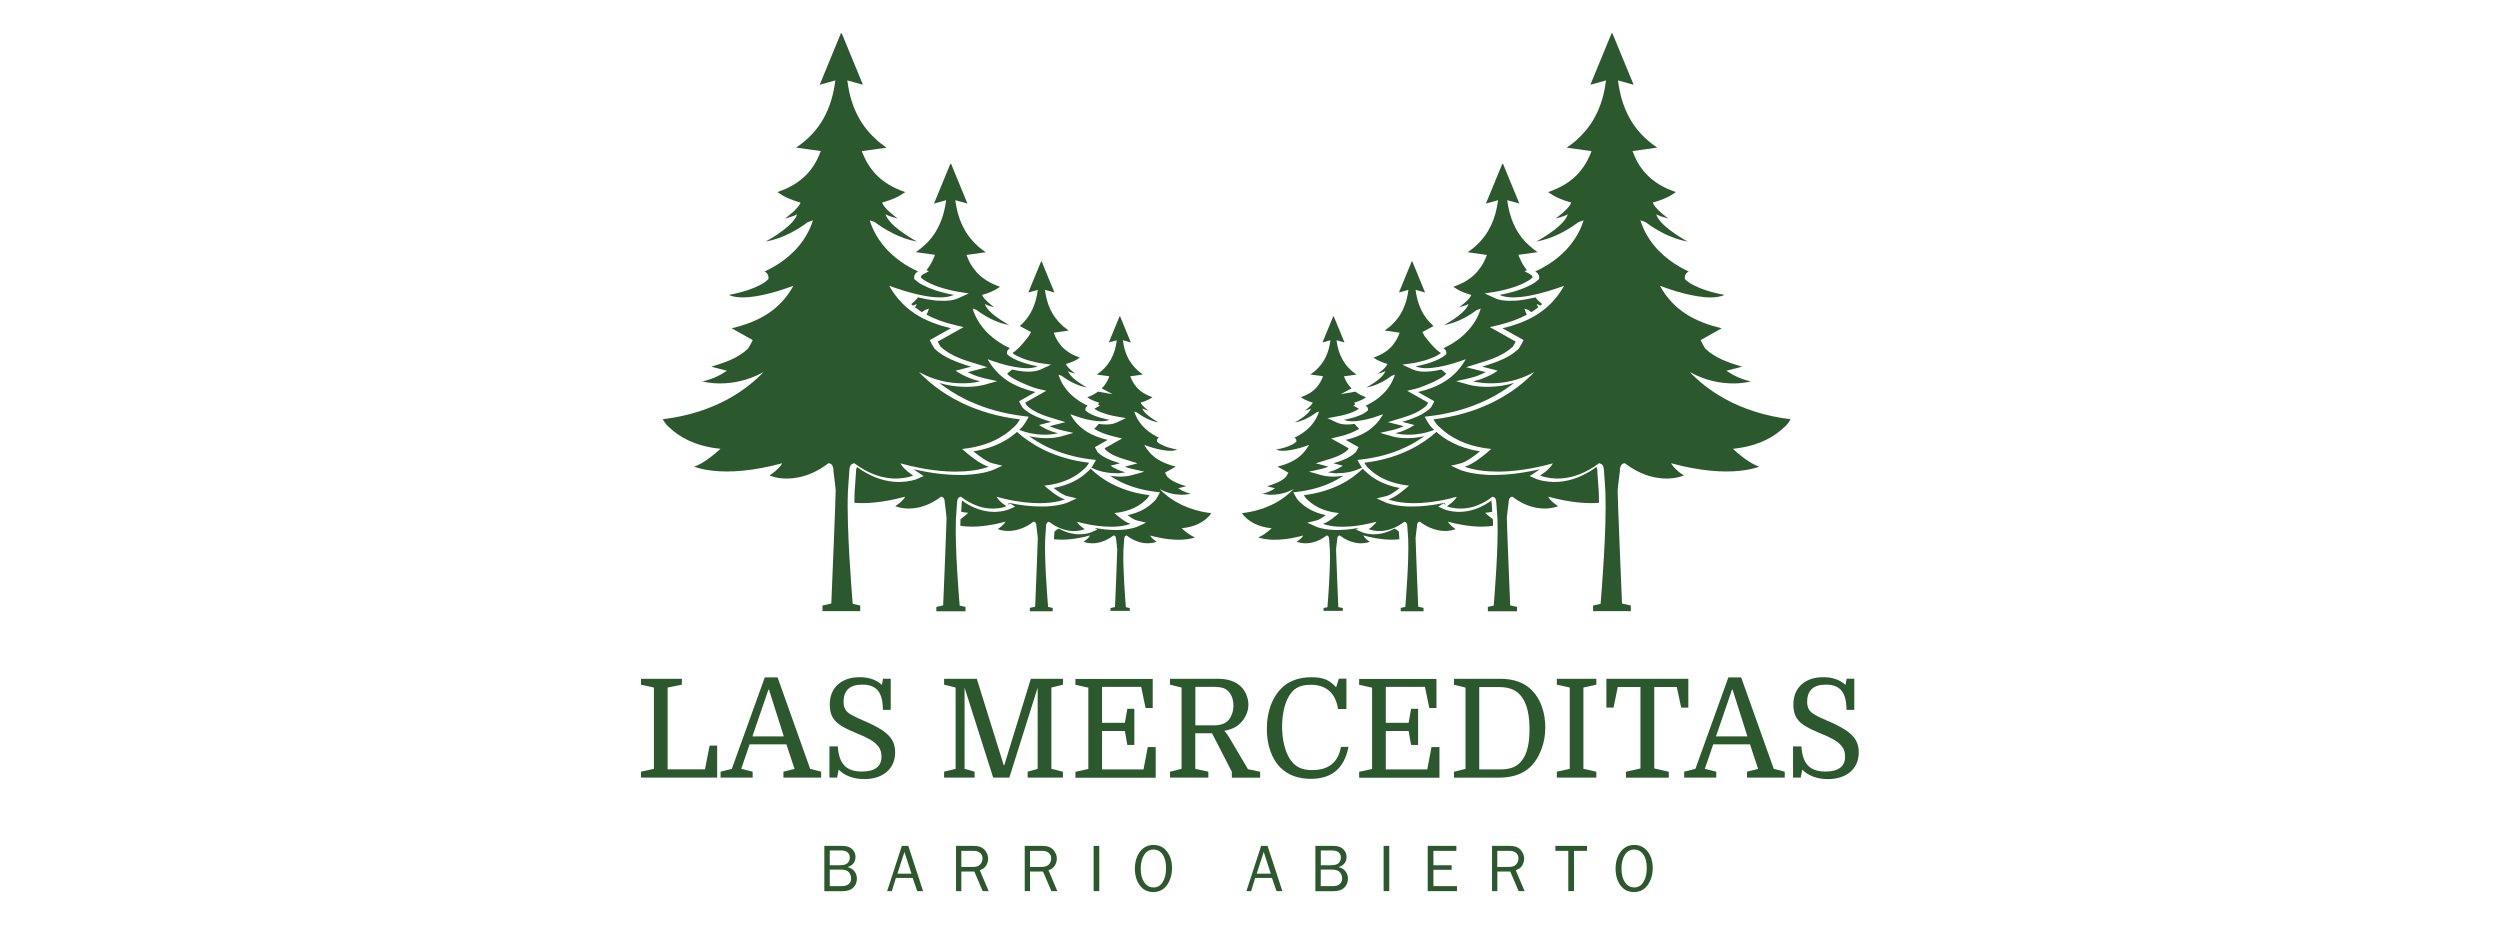 <?xml version="1.0" encoding="UTF-8"?> <svg xmlns="http://www.w3.org/2000/svg" id="a" viewBox="0 0 377 140"><defs><style>.b{fill:#2c582d;}</style></defs><path class="b" d="m124.31,134.38v-6.82h2.7c.68,0,1.18.17,1.51.5.33.33.49.72.49,1.16,0,.77-.4,1.29-1.21,1.54.48.12.84.34,1.07.66.23.32.35.68.35,1.08,0,.54-.18.99-.54,1.35-.36.36-.92.54-1.67.54h-2.7Zm.82-3.9h1.48c.62,0,1.03-.12,1.23-.35.21-.24.31-.51.31-.83s-.11-.57-.33-.76c-.22-.19-.55-.29-.99-.29h-1.7v2.23Zm0,3.15h1.83c.45,0,.79-.11,1.03-.32.24-.22.36-.5.36-.84,0-.24-.06-.47-.17-.68-.11-.21-.26-.37-.46-.48-.2-.11-.5-.17-.89-.17h-1.7v2.5Z"></path><path class="b" d="m139.19,134.38h-.87l-.69-1.99h-2.53l-.61,1.99h-.71l2.22-6.82h.97l2.23,6.82Zm-1.74-2.63l-1.06-3.28-1.06,3.28h2.11Z"></path><path class="b" d="m149.09,134.38h-.9l-1.26-2.95h-1.96v2.95h-.8v-6.82h2.69c.73,0,1.27.2,1.62.6.35.4.53.83.53,1.31,0,.36-.1.71-.29,1.04-.2.33-.52.57-.97.71l1.34,3.16Zm-4.11-3.65h1.78c.47,0,.82-.12,1.05-.37.23-.25.35-.55.35-.91s-.12-.64-.37-.84c-.24-.2-.55-.3-.93-.3h-1.89v2.42Z"></path><path class="b" d="m159.45,134.38h-.9l-1.26-2.95h-1.96v2.95h-.8v-6.82h2.69c.73,0,1.27.2,1.62.6.35.4.53.83.53,1.31,0,.36-.1.71-.29,1.04-.2.33-.52.57-.97.71l1.34,3.16Zm-4.11-3.65h1.78c.47,0,.82-.12,1.05-.37.23-.25.35-.55.35-.91s-.12-.64-.37-.84c-.24-.2-.55-.3-.93-.3h-1.89v2.42Z"></path><path class="b" d="m165.77,134.38h-.85v-6.82h.85v6.82Z"></path><path class="b" d="m173.92,134.52c-.88,0-1.56-.34-2.05-1.02-.49-.68-.73-1.52-.73-2.51s.26-1.89.77-2.56c.51-.67,1.19-1.01,2.04-1.01s1.52.33,2.03.99.76,1.5.76,2.5-.25,1.81-.74,2.53c-.49.72-1.19,1.08-2.08,1.08Zm.02-.69c.6,0,1.06-.27,1.4-.82.34-.54.5-1.24.5-2.1s-.17-1.57-.52-2.06c-.35-.49-.81-.74-1.39-.74s-1.05.27-1.39.8c-.34.53-.52,1.22-.52,2.08s.17,1.52.52,2.04.81.79,1.39.79Z"></path><path class="b" d="m193.37,134.38h-.87l-.69-1.99h-2.53l-.61,1.99h-.71l2.22-6.82h.97l2.23,6.82Zm-1.74-2.63l-1.06-3.28-1.06,3.28h2.11Z"></path><path class="b" d="m198.36,134.38v-6.82h2.7c.68,0,1.18.17,1.51.5.33.33.49.72.49,1.16,0,.77-.4,1.29-1.21,1.54.48.12.84.34,1.07.66.23.32.35.68.35,1.08,0,.54-.18.99-.54,1.35-.36.36-.92.54-1.67.54h-2.7Zm.82-3.9h1.48c.62,0,1.03-.12,1.23-.35.21-.24.31-.51.31-.83s-.11-.57-.33-.76c-.22-.19-.55-.29-.99-.29h-1.7v2.23Zm0,3.15h1.83c.45,0,.79-.11,1.03-.32.24-.22.36-.5.36-.84,0-.24-.06-.47-.17-.68s-.27-.37-.47-.48-.5-.17-.89-.17h-1.7v2.5Z"></path><path class="b" d="m209.5,134.38h-.85v-6.82h.85v6.82Z"></path><path class="b" d="m219.71,133.63v.75h-4.41v-6.82h4.32v.75h-3.46v2.17h2.75v.69h-2.75v2.46h3.56Z"></path><path class="b" d="m229.91,134.38h-.9l-1.26-2.95h-1.95v2.95h-.8v-6.82h2.69c.73,0,1.27.2,1.62.6.35.4.53.83.53,1.31,0,.36-.1.71-.29,1.04-.2.33-.52.57-.98.71l1.34,3.16Zm-4.11-3.65h1.78c.47,0,.82-.12,1.05-.37.23-.25.35-.55.35-.91s-.12-.64-.37-.84c-.25-.2-.55-.3-.93-.3h-1.89v2.42Z"></path><path class="b" d="m237.35,134.38h-.85v-6.07h-1.95v-.75h4.77v.75h-1.96v6.07Z"></path><path class="b" d="m246.41,134.52c-.88,0-1.56-.34-2.05-1.02-.49-.68-.73-1.52-.73-2.51s.26-1.89.77-2.56c.51-.67,1.19-1.01,2.04-1.01s1.52.33,2.03.99.76,1.5.76,2.5-.25,1.81-.74,2.53c-.5.72-1.19,1.08-2.08,1.08Zm.02-.69c.6,0,1.06-.27,1.4-.82.34-.54.5-1.24.5-2.1s-.17-1.57-.52-2.06c-.35-.49-.81-.74-1.39-.74s-1.05.27-1.39.8c-.34.53-.51,1.22-.51,2.08s.17,1.52.52,2.04.81.79,1.39.79Z"></path><path class="b" d="m254.81,56.1c2.47,1.38,4.84,1.72,6.56,1.72,1.62,0,2.66-.3,2.66-.3-1.47-.33-2.68-.92-3.69-1.61.76-.2,1.5-.39,2.36-.61-2.1-.64-4.06-1.3-5.55-2.74-.29-.47-.52-.89-.7-1.27,1.05-.59,2.05-1.15,3.18-1.79-3.99-.94-7.24-2.65-9.31-6.4,1.87.7,5.12,1.75,7.63,1.75.81,0,1.54-.11,2.12-.38,0,0-.02,0-.03,0-.24-.04-3.46-.6-5.35-1.88-.22-.15-.42-.32-.6-.49-.02-.17-.03-.32,0-.45.07-.34.28-.55.57-.71-1.67-.76-4.2-2.27-5.93-4.87-.55-.84-1.03-1.77-1.36-2.85.27.1.53.19.78.28,1.43,1.07,3.72,2.47,6.36,2.93,0,0-1.41-.75-2.7-1.74-.96-.74-1.85-1.6-2.05-2.4.11.11.51.32,1.84.67,0,0-2.09-1.48-2.36-2.42,0,0,1.93-.46,3.24-1.41.08-.06.17-.1.25-.16-2.96-1.01-5.08-2.71-6.26-5.49-.1-.23-.2-.46-.29-.7,1.24-.17,2.38-.33,3.73-.52-3.69-2.47-5.38-5.89-5.92-10.13.83.23,1.54.43,2.36.65-1.08-2.64-2.12-5.14-3.21-7.79-.02.04-.03.08-.05.12-.02-.04-.03-.08-.05-.12-1.09,2.65-2.12,5.15-3.21,7.79.82-.23,1.53-.42,2.36-.65-.45,3.52-1.71,6.47-4.23,8.78-.11.1-.22.22-.33.32-.33.28-.69.55-1.06.81-.1.07-.19.15-.3.23.12.02.23.03.35.05,1.19.17,2.25.31,3.38.47-.08.25-.19.47-.29.7-.37.87-.84,1.62-1.39,2.29-.03.04-.06.07-.09.11-.07.08-.13.17-.2.24-1.17,1.29-2.71,2.2-4.58,2.84.09.05.17.1.25.16,1.31.95,3.24,1.41,3.24,1.41-.27.93-2.36,2.42-2.36,2.42,1.33-.35,1.73-.56,1.84-.67-.2.79-1.09,1.66-2.05,2.4-1.29.99-2.7,1.74-2.7,1.74,2.64-.46,4.93-1.86,6.36-2.93.25-.09.51-.18.78-.28-.33,1.08-.8,2.01-1.36,2.85-1.49,2.26-3.6,3.69-5.22,4.52-.25.13-.49.24-.71.34.12.07.22.15.31.24.12.13.22.27.26.47.03.13.02.28,0,.45-.02.02-.04.03-.06.05,0,0-.01,0-.02.01-.07.07-.15.13-.23.19-.1.08-.18.16-.29.24-.11.07-.22.14-.33.21-.11.06-.21.12-.33.18-.29.15-.59.29-.89.42-.31.13-.62.24-.93.35-.09.03-.18.06-.27.09-.13.04-.26.08-.39.12-1.14.33-2.08.5-2.21.52,0,0-.03,0-.03,0,.58.27,1.31.38,2.12.38.22,0,.46-.02.69-.03.15-.01.31-.02.46-.04.77-.08,1.57-.23,2.37-.42.09-.02.19-.04.28-.07.17-.04.33-.08.5-.13.03,0,.06-.02.09-.03.12-.03.25-.07.37-.1.12-.04.25-.07.37-.1.07-.02.13-.04.2-.06.87-.26,1.66-.54,2.3-.77-.47.86-1.02,1.6-1.61,2.26-.31.35-.64.67-.98.97-.35.3-.71.58-1.09.84-.02.01-.03.03-.05.04-.11.07-.22.15-.33.22-1.54.96-3.3,1.61-5.23,2.07,1.14.64,2.14,1.2,3.18,1.79-.18.38-.41.81-.7,1.27-.94.91-2.07,1.5-3.3,1.98,0,0,0,0,0,0-.13.05-.27.1-.4.15-.3.11-.6.21-.9.31-.19.06-.39.12-.58.18-.12.04-.24.07-.36.11.11.03.2.05.3.08.73.19,1.39.36,2.05.53-.68.47-1.47.88-2.35,1.2-.11.04-.2.08-.31.12-.1.03-.22.06-.33.09-.23.07-.46.14-.7.2,0,0,.58.16,1.55.25.22.02.46.03.71.04.13,0,.26,0,.4,0,.09,0,.18,0,.28,0,1.69-.03,3.94-.4,6.28-1.71-1.33,1.41-3.37,3.14-6.3,4.58-.07.03-.13.07-.2.1-.08.04-.17.08-.26.12-2.29,1.07-5.08,1.95-8.47,2.35,0,0,.04.07.12.19.22.4.53.78.97,1.13,1.22,1.17,3.58,2.74,7.62,3.14-.73.67-2.7,2.35-4,2.67,0,0,1.23.56,3.72.71.21.01.44.02.67.02.19,0,.37.02.58.02,1.81,0,4.12-.22,6.95-.89.18-.04.36-.09.54-.14.16-.04.32-.08.48-.12.12-.03.24-.06.37-.1h0c-.28.51-.82,1.11-1.78,1.74-.05.03-.09.07-.15.1,0,0,.06.03.16.06.32.12,1.09.35,2.19.39.09,0,.18,0,.28,0,.06,0,.12,0,.18,0,.37,0,.77-.04,1.19-.11.22-.04.45-.08.68-.13.81-.19,1.7-.53,2.63-1.04.22-.12.44-.25.66-.39,0,0,0,0,.01,0,.25-.16.5-.34.75-.53.05-.04.11-.07.16-.11.05,0,.08.03.13.04.16.04.29.12.39.25.06.08.11.18.14.3.04.14.07.31.08.5,0,.06.01.1.01.17,0,.06.22,3.01.21,3.16.2,5.45-.57,14.87-.73,16.79l-1.13.25v.85h5.69v-.85l-1.33-.3c-.12-2.77-.65-15.62-.66-17.08,0-.32.33-2.7.33-2.83,0-.81.24-1.21.75-1.25,1.67,1.28,3.24,1.89,4.59,2.15.61.12,1.18.17,1.68.17,1.62,0,2.63-.47,2.63-.47-.15-.1-.27-.19-.4-.28-.19-.14-.37-.27-.52-.41-.48-.41-.81-.81-1-1.15h0s.06,0,.1.02c1.05.29,2.03.51,2.95.68,2.08.4,3.85.54,5.29.54,3.34,0,4.97-.75,4.97-.75-1.3-.32-3.27-1.99-4-2.67,4.04-.4,6.4-1.97,7.62-3.14.44-.35.75-.73.97-1.13.08-.12.12-.19.12-.19-8.08-.97-12.83-4.61-15.23-7.15Z"></path><polygon class="b" points="203.62 63.47 203.62 63.47 203.62 63.47 203.62 63.47"></polygon><polygon class="b" points="205.45 63.16 205.45 63.16 205.45 63.16 205.45 63.16"></polygon><path class="b" d="m211.03,81.34c0-.1-.04-.69-.08-1.18-.23-.19-.58-.5-.71-.43-.57.32-1.15.55-1.72.68-.15.04-.3.07-.45.09-.28.04-.55.07-.79.07h-.12s-.14,0-.14,0c-.81-.03-1.34-.2-1.53-.27l-1.01-.44.4-.25c-1.12.21-2.19.31-3.19.31h-.36s-.1-.01-.1-.01c-.11,0-.22,0-.32-.01-1.59-.09-2.4-.46-2.43-.47l-1.35-.61,1.44-.35c.34-.08.85-.4,1.35-.79-1.89-.39-3.08-1.2-3.78-1.87-.27-.21-.51-.49-.68-.8-.04-.06-.07-.11-.07-.11l-.36-.66.74-.09c1.8-.22,3.48-.68,4.98-1.38l.15-.07.12-.06c.58-.29,1.1-.59,1.56-.9-.43.07-.87.12-1.32.13h-.18s-.26,0-.26,0c-.16,0-.32-.01-.46-.03-.62-.05-1.01-.16-1.03-.17l-1.93-.54,1.95-.44c.11-.03.21-.06.32-.09l.35-.11c.11-.04.21-.08.3-.12l-1.9-.5,2.18-.68c.27-.08.44-.15.62-.21l.32-.12c.73-.29,1.27-.62,1.7-1.02.05-.08.1-.17.14-.24l-2.64-1.48,1.27-.3c1.18-.28,2.15-.66,2.95-1.15-.24-.22-.47-.48-.69-.75-.13.02-.26.04-.38.05l-.37.03c-.76.05-1.41-.04-1.88-.26l-1.46-.68,1.58-.29c.08-.01.63-.11,1.3-.3,0,0,.63-.23.64-.22.09-.03.18-.06.27-.1.17-.07.34-.15.5-.23,0,0,.33-.19.35-.21l.1-.08-.84-.46.3-.18c-.07-.1-.14-.19-.16-.28,0,0,.98-.24,1.66-.72.04-.03.08-.05.13-.08-.62-.21-1.15-.5-1.62-.85l-2.21.38,1.64-.87c-.41-.41-.75-.88-1-1.46-.05-.12-.1-.23-.15-.36.63-.09,1.22-.17,1.9-.27-1.88-1.26-2.75-3.01-3.02-5.17.42.12.79.22,1.2.33-.55-1.35-1.08-2.62-1.64-3.98,0,.02-.02.04-.02.06,0-.02-.02-.04-.02-.06-.56,1.35-1.08,2.63-1.64,3.98.42-.12.78-.22,1.2-.33-.23,1.8-.87,3.3-2.16,4.48-.06.05-.11.11-.17.16-.17.14-.35.28-.54.41-.05.04-.1.08-.15.12.06,0,.12.02.18.02.61.09,1.15.16,1.73.24-.04.13-.1.24-.15.36-.19.44-.43.83-.71,1.17-.02.02-.03.04-.05.06-.03.04-.07.09-.1.12-.6.66-1.38,1.12-2.34,1.45.05.03.09.05.13.08.67.48,1.66.72,1.66.72-.14.48-1.21,1.23-1.21,1.23.68-.18.88-.28.94-.34-.1.4-.56.85-1.05,1.22-.66.5-1.38.89-1.38.89,1.35-.23,2.52-.95,3.25-1.5.13-.05.26-.09.4-.14-.17.55-.41,1.03-.69,1.45-.76,1.15-1.84,1.88-2.66,2.31-.13.07-.25.12-.36.18.06.03.11.08.16.12.06.06.11.14.13.24.01.07.01.14,0,.23,0,0-.02.02-.03.03,0,0,0,0,0,0-.04.03-.08.06-.12.1-.05.04-.09.08-.15.12-.05.04-.11.07-.17.11-.05.03-.11.06-.17.09-.15.08-.3.15-.46.21-.16.07-.32.12-.48.18-.05.02-.09.03-.14.04-.07.02-.13.04-.2.06-.58.17-1.06.25-1.13.26,0,0-.01,0-.01,0,.3.14.67.19,1.08.19.11,0,.23,0,.35-.02.08,0,.16-.01.24-.02.39-.04.8-.12,1.21-.21.05-.01.1-.02.14-.03.09-.02.17-.04.25-.07.02,0,.03,0,.05-.01.06-.02.13-.03.19-.05.06-.02.13-.04.19-.05.04-.01.07-.02.1-.03.44-.13.85-.28,1.17-.4-.24.44-.52.82-.82,1.16-.16.18-.33.34-.5.49-.18.16-.36.3-.56.43,0,0-.02.01-.03.02-.06.04-.11.08-.17.11-.79.49-1.68.82-2.67,1.06.58.33,1.09.61,1.63.91-.09.19-.21.41-.36.65-.48.46-1.06.77-1.69,1.01,0,0,0,0,0,0-.07.03-.14.05-.21.08-.15.05-.3.11-.46.16-.1.03-.2.06-.3.09-.06.02-.12.04-.18.06.05.01.1.03.16.04.37.1.71.18,1.05.27-.35.24-.75.45-1.2.61-.05.02-.1.04-.16.06-.05.02-.11.03-.17.05-.12.04-.23.07-.36.1,0,0,.3.08.79.13.11,0,.23.02.36.02.07,0,.13,0,.2,0,.04,0,.09,0,.14,0,.86-.02,2.01-.2,3.21-.87-.68.72-1.72,1.6-3.22,2.34-.03.02-.07.03-.1.05-.04.02-.09.04-.13.06-1.17.55-2.6.99-4.33,1.2,0,0,.02.04.06.1.11.2.27.4.5.58.62.6,1.83,1.4,3.89,1.6-.37.34-1.38,1.2-2.04,1.36,0,0,.63.28,1.9.36.11,0,.23,0,.34.01.1,0,.19,0,.3,0,.92,0,2.1-.11,3.55-.46.09-.02.18-.05.28-.07.08-.02.16-.04.24-.06.06-.02.12-.03.19-.05h0c-.14.26-.42.57-.91.89-.03.02-.05.04-.08.05,0,0,.03.01.08.03.16.06.56.18,1.12.2.05,0,.09,0,.14,0,.03,0,.06,0,.09,0,.19,0,.39-.02.61-.05.11-.02.23-.04.35-.07.41-.1.87-.27,1.34-.53.11-.06.22-.13.34-.2,0,0,0,0,0,0,.13-.08.25-.17.38-.27.03-.02.05-.04.08-.06.02,0,.04.01.06.02.08.02.15.06.2.13.03.04.05.09.07.15.02.07.04.16.04.25,0,.03,0,.05,0,.09,0,.03.11,1.54.11,1.61.1,2.78-.29,7.59-.37,8.57l-.58.13v.43h2.9v-.43l-.68-.15c-.06-1.42-.33-7.98-.34-8.72,0-.16.17-1.38.17-1.44,0-.41.12-.62.38-.64.85.65,1.65.96,2.34,1.1.31.06.6.09.86.09.83,0,1.34-.24,1.34-.24-.08-.05-.14-.1-.21-.14-.1-.07-.19-.14-.27-.21-.25-.21-.41-.41-.51-.59h0s.03,0,.05,0c.54.15,1.03.26,1.51.35,1.06.2,1.97.28,2.7.28.44,0,.81-.03,1.14-.06,0,0,0-.01,0-.02Z"></path><polygon class="b" points="210.95 78.73 210.91 78.69 210.94 78.75 210.95 78.73"></polygon><path class="b" d="m201.62,71.35c.08,0,.16,0,.24,0,.05,0,.11,0,.17,0,.92-.02,2.12-.22,3.37-.83-.09-.11-.18-.23-.24-.35-.05-.08-.09-.15-.09-.15l-.37-.66.75-.09c2.32-.28,4.47-.88,6.41-1.78l.3-.14c1.02-.5,1.89-1.05,2.62-1.58-.76.18-1.53.28-2.33.3h-.22s-.27,0-.27,0c-.26,0-.46-.02-.64-.03-.79-.07-1.27-.2-1.29-.21l-1.92-.55,1.95-.44c.15-.03.29-.08.42-.12l.55-.18c.23-.08.44-.18.66-.28l-2.39-.6,2.48-.76c.23-.07.46-.15.68-.23l.39-.15c.96-.38,1.68-.81,2.26-1.35.1-.16.19-.31.26-.45l-3.18-1.79,1.27-.3c.99-.23,4.47-1.67,4.61-2.32,0,0-.36-.26-.72-.58-.54.12-1.06.21-1.52.26-.13.01-.25.02-.38.03-.24.02-.41.03-.57.03-.74,0-1.37-.12-1.86-.34l-1.56-.72,1.7-.24c.19-.03.87-.16,1.66-.39l.49-.15c.23-.08.46-.16.69-.26.22-.09.44-.19.65-.3.08-.04.16-.08.23-.13.08-.05.16-.1.23-.15.04-.03.07-.05.1-.08l.07-.06c-1.04-.62-2.45-2.55-2.45-2.55l-.34-.61,1.69-.9c-1.63-1.42-2.43-3.26-2.71-5.46.5.14.93.26,1.43.4-.66-1.6-1.28-3.12-1.94-4.72,0,.02-.02.05-.03.07,0-.02-.02-.05-.03-.07-.66,1.6-1.29,3.12-1.94,4.72.5-.14.92-.26,1.43-.4-.27,2.13-1.03,3.92-2.56,5.32-.07.06-.13.13-.2.19-.2.17-.42.33-.64.49-.06.04-.12.09-.18.14.07.01.14.02.21.03.72.1,1.36.19,2.05.29-.05.15-.11.29-.17.43-.22.53-.51.98-.84,1.39-.02.02-.04.04-.05.07-.04.05-.08.1-.12.15-.71.78-1.64,1.33-2.77,1.72.05.03.1.06.15.09.8.58,1.96.86,1.96.86-.17.57-1.43,1.47-1.43,1.47.8-.21,1.05-.34,1.11-.41-.12.48-.66,1.01-1.24,1.45-.78.6-1.64,1.05-1.64,1.05,1.6-.28,2.99-1.13,3.85-1.77.15-.05.31-.11.47-.17-.2.65-.49,1.22-.82,1.73-.91,1.37-2.18,2.23-3.16,2.74-.15.08-.29.15-.43.21.07.04.13.09.19.15.08.08.14.17.16.29.02.08.01.17,0,.27-.01.01-.03.02-.04.03,0,0,0,0,0,0-.04.04-.09.08-.14.11-.06.05-.11.1-.18.14-.06.04-.13.09-.2.13-.06.04-.13.07-.2.11-.17.09-.35.18-.54.25-.19.08-.38.15-.57.21-.06.02-.11.04-.16.05-.08.03-.16.05-.24.07-.69.2-1.26.3-1.34.31h-.02c.35.17.8.23,1.29.23.13,0,.28-.01.42-.02.09,0,.19-.01.28-.02.47-.05.95-.14,1.43-.25.06-.01.11-.03.17-.04.1-.03.2-.05.3-.08.02,0,.04-.01.06-.02.08-.02.15-.04.23-.06.07-.02.15-.04.22-.06.04-.01.08-.03.12-.04.52-.16,1.01-.33,1.39-.47-.29.52-.62.97-.98,1.37-.19.21-.39.4-.6.59-.21.18-.43.35-.66.51-.01,0-.02.02-.03.02-.07.04-.13.09-.2.13-.93.58-2,.97-3.17,1.25.69.39,1.29.73,1.93,1.09-.11.23-.25.49-.42.77-.57.55-1.25.91-2,1.2,0,0,0,0,0,0-.08.03-.16.06-.24.09-.18.07-.36.13-.55.19-.12.04-.23.07-.35.11-.07.02-.14.05-.22.07.06.02.12.03.18.05.44.11.84.22,1.24.32-.41.28-.89.53-1.42.73-.06.02-.12.05-.19.07s-.13.04-.2.06c-.14.04-.28.09-.43.12,0,0,.35.1.94.15.13.01.28.02.43.02Z"></path><path class="b" d="m225.1,78.32s0-.03,0-.05c-.48-.34-.91-.72-1.14-.93.38-.04.73-.1,1.07-.17,0-.13-.02-.26-.03-.38-.04-.5-.06-.93-.06-.95-.02-.19-.03-.28-.05-.35-.16.12-.31.22-.45.31l-.06.04c-.17.1-.33.19-.49.29-.72.4-1.45.69-2.17.86-.19.05-.38.08-.57.11-.32.05-.65.08-.99.09h-.15s-.16,0-.16,0c-1.02-.04-1.68-.25-1.93-.34-.1-.04-.16-.06-.16-.06l-.88-.39.82-.5.33.3v-.02s-.22-.35-.22-.35c-1.71.37-3.32.55-4.8.55-.11,0-.22,0-.32,0h-.26c-.14-.01-.29-.02-.42-.02-2-.12-3.02-.57-3.06-.59l-1.34-.61,1.44-.35c.55-.13,1.35-.68,2.03-1.22-2.56-.47-4.15-1.54-5.06-2.41-.19-.15-.36-.32-.51-.51-.8.78-1.92,1.68-3.47,2.44-.04.02-.08.04-.12.06-.05.02-.1.05-.16.07-1.39.65-3.08,1.18-5.13,1.43,0,0,.02.04.07.12.13.24.32.47.59.68.74.71,2.17,1.66,4.62,1.9-.44.41-1.64,1.43-2.42,1.62,0,0,.74.34,2.26.43.13,0,.27,0,.41.01.12,0,.23,0,.35,0,1.1,0,2.5-.13,4.21-.54.11-.03.22-.05.33-.08.1-.02.19-.05.29-.07.08-.02.15-.04.22-.06h0c-.17.31-.5.68-1.08,1.06-.03.02-.06.04-.09.06,0,0,.04.02.1.04.19.07.66.21,1.33.24.06,0,.11,0,.17,0,.04,0,.07,0,.11,0,.22,0,.47-.02.72-.06.13-.02.27-.05.41-.08.49-.12,1.03-.32,1.59-.63.13-.07.27-.15.4-.24,0,0,0,0,0,0,.15-.1.3-.21.46-.32.03-.02.06-.04.1-.07.03,0,.05.02.08.02.1.02.18.07.23.15.04.05.06.11.09.18.03.08.04.18.05.3,0,.04,0,.06,0,.1,0,.03.13,1.82.13,1.91.12,3.3-.35,9.01-.44,10.18l-.69.15v.51h3.44v-.51l-.8-.18c-.07-1.68-.39-9.47-.4-10.35,0-.19.2-1.64.2-1.71,0-.49.15-.74.45-.76,1.01.77,1.96,1.14,2.78,1.3.37.07.71.1,1.02.1.98,0,1.59-.28,1.59-.28-.09-.06-.16-.11-.24-.17-.12-.08-.22-.16-.32-.25-.29-.25-.49-.49-.61-.7h0s.04,0,.06.01c.64.17,1.23.31,1.79.41,1.26.24,2.33.33,3.21.33.72,0,1.29-.06,1.75-.13,0-.33,0-.66-.02-.96Z"></path><path class="b" d="m233.56,74.92c.81.22,1.57.39,2.28.53,1.61.31,2.98.42,4.1.42.44,0,.82-.02,1.19-.05,0-.53-.01-1.05-.03-1.53,0-.07-.12-1.83-.15-2.16-.04-.55-.07-.99-.07-1.02v-.14c-.02-.15-.04-.27-.07-.37-.03-.09-.06-.14-.07-.15,0,0,0-.01-.02-.02-.27.19-.5.36-.72.5-.24.16-.47.28-.7.41-.91.51-1.84.87-2.76,1.09-.25.06-.48.1-.72.14-.42.07-.83.1-1.26.11h-.19s-.2,0-.2,0c-1.29-.05-2.13-.31-2.44-.43l-1.06-.46.94-.61c.22-.15.42-.29.59-.42-2.45.57-4.76.86-6.86.86-.14,0-.27,0-.4,0h-.39c-.17-.02-.34-.02-.5-.03-2.56-.15-3.85-.73-3.9-.75l-1.34-.61,1.44-.35c.8-.19,2-1.05,2.93-1.81-3.28-.53-5.34-1.83-6.57-2.94-.98.88-2.28,1.83-3.96,2.66-.05.03-.1.05-.15.08-.06.03-.13.06-.2.09-1.77.83-3.94,1.51-6.56,1.82,0,0,.03.05.09.15.17.31.41.6.75.87.95.9,2.77,2.12,5.9,2.43-.57.52-2.09,1.82-3.1,2.07,0,0,.95.43,2.88.55.16,0,.34.01.52.02.15,0,.29.01.45.01,1.4,0,3.19-.17,5.38-.69.14-.03.28-.07.42-.11.12-.03.24-.06.37-.1.1-.03.19-.05.29-.07h0c-.22.4-.64.86-1.38,1.35-.04.03-.07.05-.11.08,0,0,.05.02.13.05.24.09.85.27,1.69.3.07,0,.14,0,.22,0,.04,0,.09,0,.14,0,.29,0,.59-.03.92-.08.17-.03.35-.06.53-.1.63-.15,1.31-.41,2.03-.81.17-.09.34-.19.51-.3,0,0,0,0,0,0,.19-.12.39-.26.58-.41.04-.03.08-.05.12-.09.04,0,.06.02.1.03.12.03.23.09.3.19.05.06.08.14.11.23.03.11.05.24.06.39,0,.05.01.08.01.13,0,.04.17,2.33.17,2.44.15,4.22-.44,11.52-.57,13.01l-.88.2v.66h4.4v-.66l-1.03-.23c-.09-2.15-.5-12.1-.51-13.23,0-.25.26-2.09.26-2.19,0-.62.19-.94.58-.97,1.29.99,2.51,1.46,3.55,1.66.47.09.91.13,1.3.13,1.25,0,2.04-.36,2.04-.36-.12-.07-.21-.15-.31-.22-.15-.11-.29-.21-.41-.31-.37-.32-.62-.63-.77-.89h0s.05,0,.07.01Z"></path><path class="b" d="m212.14,65.55c.1,0,.2,0,.31,0,.07,0,.14,0,.21,0,1.01-.02,2.27-.19,3.62-.73-.38-.32-.7-.69-.95-1.13-.07-.11-.12-.19-.12-.19l-.37-.66.75-.09c3.01-.36,5.81-1.14,8.32-2.31l.37-.17c1.64-.8,2.97-1.69,4.04-2.52-1.19.36-2.43.55-3.71.58h-.29c-.12,0-.24,0-.35,0-.33-.01-.58-.02-.81-.04-1-.09-1.61-.26-1.64-.27l-1.93-.54,1.95-.44c.19-.04.37-.1.55-.15l.29-.08c.05-.01.1-.03.15-.04l.3-.11c.42-.16.83-.34,1.22-.54l-2.96-.75,2.69-.83c.3-.1.59-.2.89-.3l.48-.18c1.29-.51,2.24-1.08,3-1.8.15-.24.29-.49.42-.74l-3.9-2.19,1.27-.3c1.67-.4,3.08-.92,4.3-1.57-.13-.3-.26-.6-.36-.93.21.08.41.15.6.22.14.1.29.21.45.32.03-.02.06-.03.09-.05l.24-.16.09-.06c.23-.16.43-.31.63-.46-.12-.18-.21-.35-.25-.52.06.05.2.14.57.26.05-.04.1-.08.14-.11.04-.03.07-.07.11-.11-.35-.29-.76-.67-1.01-1.02l-.15.04c-.88.21-1.7.35-2.43.43-.15.01-.28.02-.42.03h-.17c-1.2.09-2.22-.04-2.96-.39l-1.52-.7,1.65-.26c.07-.01,1.02-.17,2.17-.51l.64-.2c.3-.1.6-.21.9-.34.29-.12.58-.25.85-.4.1-.05.2-.11.3-.17.1-.06.21-.13.31-.19.05-.04.1-.08.14-.12l.2-.17s.03-.03.05-.04c0-.05,0-.08,0-.1-.01-.07-.05-.14-.12-.21-.07-.07-.13-.12-.19-.15l-.89-.49.36-.16c-.42-.51-.78-1.09-1.06-1.76-.08-.18-.16-.35-.22-.55.96-.13,1.85-.26,2.89-.4-.46-.31-.86-.64-1.24-.98l-.6-.57c-1.6-1.71-2.42-3.82-2.74-6.29.64.18,1.19.33,1.83.51-.84-2.04-1.64-3.98-2.48-6.03-.01.03-.02.06-.04.09-.01-.03-.02-.06-.04-.09-.84,2.05-1.64,3.99-2.48,6.03.63-.18,1.18-.33,1.83-.51-.35,2.72-1.32,5.01-3.27,6.8-.09.08-.17.17-.26.25-.25.22-.53.42-.82.62-.08.06-.15.12-.23.18.09.01.18.02.27.04.93.13,1.75.24,2.62.37-.07.19-.15.37-.22.55-.28.67-.65,1.26-1.08,1.77-.02.03-.05.06-.07.09-.05.06-.1.13-.15.19-.91,1-2.1,1.71-3.55,2.2.07.04.13.08.2.12,1.02.74,2.51,1.1,2.51,1.1-.21.72-1.83,1.87-1.83,1.87,1.03-.27,1.34-.43,1.42-.52-.15.61-.84,1.29-1.59,1.86-1,.76-2.09,1.34-2.09,1.34,2.05-.35,3.82-1.44,4.93-2.27.19-.07.39-.14.6-.22-.25.83-.62,1.56-1.05,2.21-1.16,1.75-2.79,2.86-4.04,3.5-.19.1-.38.19-.55.27.09.05.17.12.24.19.1.1.17.21.2.36.02.1.02.22,0,.35-.01.01-.03.03-.05.04,0,0,0,0-.01,0-.05.05-.12.1-.18.15-.08.06-.14.13-.23.18-.08.06-.17.11-.26.16-.08.05-.17.1-.25.14-.22.12-.45.23-.69.32-.24.1-.48.19-.72.27-.07.02-.14.05-.21.07-.1.03-.2.06-.3.09-.88.26-1.61.39-1.71.4h-.02c.45.21,1.02.3,1.65.3.17,0,.35-.01.53-.03.12,0,.24-.02.36-.03.6-.06,1.22-.18,1.83-.32.07-.02.15-.03.22-.05.13-.03.26-.06.39-.1.02,0,.05-.01.07-.02.1-.03.19-.05.29-.08.1-.03.19-.05.29-.08.05-.02.1-.03.15-.05.67-.2,1.29-.42,1.78-.6-.37.67-.79,1.24-1.25,1.75-.24.27-.5.52-.76.75-.27.24-.55.45-.85.65-.01,0-.03.02-.04.03-.09.06-.17.12-.26.17-1.19.75-2.55,1.25-4.05,1.6.88.49,1.65.93,2.47,1.39-.14.29-.31.62-.54.98-.73.7-1.6,1.17-2.56,1.54h0c-.1.04-.21.08-.31.12-.23.08-.46.16-.7.24-.15.05-.3.09-.45.14-.09.03-.18.06-.28.09.08.02.16.04.24.06.56.15,1.08.28,1.59.41-.53.36-1.14.68-1.82.93-.08.03-.16.06-.24.09-.08.03-.17.05-.25.07-.18.05-.36.11-.55.15,0,0,.45.13,1.2.19.17.01.36.02.55.03Z"></path><path class="b" d="m115.15,56.1c-2.47,1.38-4.84,1.72-6.56,1.72-1.62,0-2.66-.3-2.66-.3,1.47-.33,2.68-.92,3.69-1.61-.76-.2-1.5-.39-2.36-.61,2.1-.64,4.06-1.3,5.55-2.74.29-.47.52-.89.7-1.27-1.05-.59-2.05-1.15-3.18-1.79,3.99-.94,7.24-2.65,9.31-6.4-1.87.7-5.12,1.75-7.63,1.75-.81,0-1.54-.11-2.12-.38,0,0,.02,0,.03,0,.24-.04,3.46-.6,5.35-1.88.22-.15.42-.32.6-.49.02-.17.03-.32,0-.45-.07-.34-.28-.55-.57-.71,1.67-.76,4.2-2.27,5.93-4.87.55-.84,1.03-1.77,1.36-2.85-.27.1-.53.19-.78.28-1.43,1.07-3.72,2.47-6.36,2.93,0,0,1.41-.75,2.7-1.74.96-.74,1.85-1.6,2.05-2.4-.11.11-.51.32-1.84.67,0,0,2.09-1.48,2.36-2.42,0,0-1.93-.46-3.24-1.41-.08-.06-.17-.1-.25-.16,2.96-1.01,5.08-2.71,6.26-5.49.1-.23.2-.46.29-.7-1.24-.17-2.38-.33-3.73-.52,3.69-2.47,5.38-5.89,5.92-10.13-.83.23-1.54.43-2.36.65,1.08-2.64,2.12-5.14,3.21-7.79.02.04.03.08.05.12.02-.04.03-.08.05-.12,1.09,2.65,2.12,5.15,3.21,7.79-.82-.23-1.53-.42-2.36-.65.45,3.52,1.71,6.47,4.23,8.78.11.1.22.22.33.32.33.28.69.55,1.06.81.1.07.19.15.3.23-.12.02-.23.03-.35.05-1.19.17-2.25.31-3.38.47.08.25.19.47.29.7.37.87.84,1.62,1.39,2.29.03.04.06.07.09.11.07.08.13.17.2.24,1.17,1.29,2.71,2.2,4.58,2.84-.09.05-.17.1-.25.16-1.31.95-3.24,1.41-3.24,1.41.27.93,2.36,2.42,2.36,2.42-1.33-.35-1.73-.56-1.84-.67.2.79,1.09,1.66,2.05,2.4,1.29.99,2.7,1.74,2.7,1.74-2.64-.46-4.93-1.86-6.36-2.93-.25-.09-.51-.18-.78-.28.33,1.08.8,2.01,1.36,2.85,1.49,2.26,3.6,3.69,5.22,4.52.25.13.49.24.71.34-.12.07-.22.15-.31.24-.12.13-.22.27-.26.47-.03.13-.02.28,0,.45.02.02.04.03.06.05,0,0,.01,0,.02.01.07.07.15.13.23.19.1.08.18.16.29.24.11.07.22.14.33.21.11.06.21.12.33.18.29.15.59.29.89.42.31.13.62.24.93.35.09.03.18.06.27.09.13.04.26.08.39.12,1.14.33,2.08.5,2.21.52,0,0,.03,0,.03,0-.58.27-1.31.38-2.12.38-.22,0-.46-.02-.69-.03-.15-.01-.31-.02-.46-.04-.77-.08-1.57-.23-2.37-.42-.09-.02-.19-.04-.28-.07-.17-.04-.33-.08-.5-.13-.03,0-.06-.02-.09-.03-.12-.03-.25-.07-.37-.1-.12-.04-.25-.07-.37-.1-.07-.02-.13-.04-.2-.06-.87-.26-1.66-.54-2.3-.77.47.86,1.02,1.6,1.61,2.26.31.35.64.67.98.97.35.3.71.58,1.09.84.02.01.03.03.05.04.11.07.22.15.33.22,1.54.96,3.3,1.61,5.23,2.07-1.14.64-2.14,1.2-3.18,1.79.18.38.41.81.7,1.27.94.91,2.07,1.5,3.3,1.98,0,0,0,0,0,0,.13.05.27.1.4.15.3.11.6.21.9.31.19.06.39.12.58.18.12.04.24.07.36.11-.11.03-.2.05-.3.08-.73.19-1.39.36-2.05.53.68.47,1.47.88,2.35,1.2.11.04.2.08.31.12.1.03.22.06.33.09.23.07.46.14.7.2,0,0-.58.16-1.55.25-.22.02-.46.03-.71.04-.13,0-.26,0-.4,0-.09,0-.18,0-.28,0-1.69-.03-3.94-.4-6.28-1.71,1.33,1.41,3.37,3.14,6.3,4.58.07.03.13.07.2.1.08.04.17.08.26.12,2.29,1.07,5.08,1.95,8.47,2.35,0,0-.04.07-.12.19-.22.4-.53.78-.97,1.13-1.22,1.17-3.58,2.74-7.62,3.14.73.67,2.7,2.35,4,2.67,0,0-1.23.56-3.72.71-.21.01-.44.02-.67.02-.19,0-.37.02-.58.02-1.81,0-4.12-.22-6.95-.89-.18-.04-.36-.09-.54-.14-.16-.04-.32-.08-.48-.12-.12-.03-.24-.06-.37-.1h0c.28.51.82,1.11,1.78,1.74.05.03.09.07.15.1,0,0-.06.03-.16.06-.32.12-1.09.35-2.19.39-.09,0-.18,0-.28,0-.06,0-.12,0-.18,0-.37,0-.77-.04-1.19-.11-.22-.04-.45-.08-.68-.13-.81-.19-1.7-.53-2.63-1.04-.22-.12-.44-.25-.66-.39,0,0,0,0-.01,0-.25-.16-.5-.34-.75-.53-.05-.04-.11-.07-.16-.11-.05,0-.08.03-.13.04-.16.04-.29.12-.39.25-.06.08-.11.18-.14.3-.04.14-.07.31-.08.5,0,.06-.01.1-.01.17,0,.06-.22,3.01-.21,3.16-.2,5.45.57,14.87.73,16.79l1.13.25v.85h-5.69v-.85s1.33-.3,1.33-.3c.12-2.77.65-15.62.66-17.08,0-.32-.33-2.7-.33-2.83,0-.81-.24-1.21-.75-1.25-1.67,1.28-3.24,1.89-4.59,2.15-.61.12-1.18.17-1.68.17-1.62,0-2.63-.47-2.63-.47.15-.1.27-.19.4-.28.19-.14.37-.27.52-.41.48-.41.81-.81,1-1.15h0s-.06,0-.1.02c-1.05.29-2.03.51-2.95.68-2.08.4-3.85.54-5.29.54-3.34,0-4.97-.75-4.97-.75,1.3-.32,3.27-1.99,4-2.67-4.04-.4-6.4-1.97-7.62-3.14-.44-.35-.75-.73-.97-1.13-.08-.12-.12-.19-.12-.19,8.08-.97,12.83-4.61,15.23-7.15Z"></path><polygon class="b" points="166.35 63.47 166.35 63.47 166.35 63.47 166.35 63.47"></polygon><polygon class="b" points="164.52 63.16 164.52 63.16 164.52 63.16 164.52 63.16"></polygon><path class="b" d="m158.93,81.34c0-.1.04-.69.08-1.18.23-.19.58-.5.71-.43.57.32,1.15.55,1.72.68.15.04.3.07.45.09.28.04.55.07.79.07h.12s.14,0,.14,0c.81-.03,1.34-.2,1.53-.27l1.01-.44-.4-.25c1.12.21,2.19.31,3.19.31h.36s.1-.01.1-.01c.11,0,.22,0,.32-.01,1.59-.09,2.4-.46,2.43-.47l1.35-.61-1.44-.35c-.34-.08-.85-.4-1.35-.79,1.89-.39,3.08-1.2,3.78-1.87.27-.21.51-.49.68-.8.04-.06.07-.11.07-.11l.36-.66-.74-.09c-1.8-.22-3.48-.68-4.98-1.38l-.15-.07-.12-.06c-.58-.29-1.1-.59-1.56-.9.43.07.87.12,1.32.13h.18s.26,0,.26,0c.16,0,.32-.01.46-.03.62-.05,1.01-.16,1.03-.17l1.93-.54-1.95-.44c-.11-.03-.21-.06-.32-.09l-.35-.11c-.11-.04-.21-.08-.3-.12l1.9-.5-2.18-.68c-.27-.08-.44-.15-.62-.21l-.32-.12c-.73-.29-1.27-.62-1.7-1.02-.05-.08-.1-.17-.14-.24l2.64-1.48-1.27-.3c-1.18-.28-2.15-.66-2.95-1.15.24-.22.47-.48.69-.75.13.02.26.04.38.05l.37.03c.76.05,1.41-.04,1.88-.26l1.46-.68-1.58-.29c-.08-.01-.63-.11-1.3-.3,0,0-.63-.23-.64-.22-.09-.03-.18-.06-.27-.1-.17-.07-.34-.15-.5-.23,0,0-.33-.19-.35-.21l-.1-.08.84-.46-.3-.18c.07-.1.14-.19.16-.28,0,0-.98-.24-1.66-.72-.04-.03-.08-.05-.13-.08.62-.21,1.15-.5,1.62-.85l2.21.38-1.64-.87c.41-.41.75-.88,1-1.46.05-.12.1-.23.15-.36-.63-.09-1.22-.17-1.9-.27,1.88-1.26,2.75-3.01,3.02-5.17-.42.12-.79.22-1.2.33.55-1.35,1.08-2.62,1.64-3.98,0,.02.02.04.02.06,0-.02.02-.04.02-.06.56,1.35,1.08,2.63,1.64,3.98-.42-.12-.78-.22-1.2-.33.23,1.8.87,3.3,2.16,4.48.06.05.11.11.17.16.17.14.35.28.54.41.05.04.1.08.15.12-.06,0-.12.02-.18.02-.61.09-1.15.16-1.73.24.04.13.1.24.15.36.19.44.43.83.71,1.17.02.02.03.04.05.06.03.04.07.09.1.12.6.66,1.38,1.12,2.34,1.45-.05.03-.09.05-.13.08-.67.48-1.66.72-1.66.72.14.48,1.21,1.23,1.21,1.23-.68-.18-.88-.28-.94-.34.1.4.56.85,1.05,1.22.66.5,1.38.89,1.38.89-1.35-.23-2.52-.95-3.25-1.5-.13-.05-.26-.09-.4-.14.17.55.41,1.03.69,1.45.76,1.15,1.84,1.88,2.66,2.31.13.07.25.12.36.18-.06.03-.11.08-.16.12-.06.06-.11.14-.13.24-.01.07-.01.14,0,.23,0,0,.02.02.03.03,0,0,0,0,0,0,.04.03.08.06.12.1.05.04.09.08.15.12.05.04.11.07.17.11.05.03.11.06.17.09.15.08.3.15.46.21.16.07.32.12.48.18.05.02.09.03.14.04.07.02.13.04.2.06.58.17,1.06.25,1.13.26,0,0,.01,0,.01,0-.3.14-.67.19-1.08.19-.11,0-.23,0-.35-.02-.08,0-.16-.01-.24-.02-.39-.04-.8-.12-1.21-.21-.05-.01-.1-.02-.14-.03-.09-.02-.17-.04-.25-.07-.02,0-.03,0-.05-.01-.06-.02-.13-.03-.19-.05-.06-.02-.13-.04-.19-.05-.04-.01-.07-.02-.1-.03-.44-.13-.85-.28-1.17-.4.24.44.52.82.82,1.16.16.18.33.34.5.49.18.16.36.3.56.43,0,0,.02.01.03.02.06.04.11.08.17.11.79.49,1.68.82,2.67,1.06-.58.33-1.09.61-1.63.91.09.19.21.41.36.65.48.46,1.06.77,1.69,1.01,0,0,0,0,0,0,.07.03.14.05.21.08.15.05.3.11.46.16.1.03.2.06.3.09.06.02.12.04.18.06-.05.01-.1.03-.16.04-.37.1-.71.18-1.05.27.35.24.75.45,1.2.61.05.02.1.04.16.06.05.02.11.03.17.05.12.04.23.07.36.1,0,0-.3.08-.79.13-.11,0-.23.02-.36.02-.07,0-.13,0-.2,0-.04,0-.09,0-.14,0-.86-.02-2.01-.2-3.21-.87.68.72,1.72,1.6,3.22,2.34.03.02.07.03.1.05.04.02.09.04.13.06,1.17.55,2.6.99,4.33,1.2,0,0-.02.04-.06.1-.11.2-.27.4-.5.58-.62.6-1.83,1.4-3.89,1.6.37.34,1.38,1.2,2.04,1.36,0,0-.63.28-1.9.36-.11,0-.23,0-.34.01-.1,0-.19,0-.3,0-.92,0-2.1-.11-3.55-.46-.09-.02-.18-.05-.28-.07-.08-.02-.16-.04-.24-.06-.06-.02-.12-.03-.19-.05h0c.14.26.42.57.91.89.03.02.05.04.08.05,0,0-.03.01-.08.03-.16.06-.56.18-1.12.2-.05,0-.09,0-.14,0-.03,0-.06,0-.09,0-.19,0-.39-.02-.61-.05-.11-.02-.23-.04-.35-.07-.41-.1-.87-.27-1.34-.53-.11-.06-.22-.13-.34-.2,0,0,0,0,0,0-.13-.08-.25-.17-.38-.27-.03-.02-.05-.04-.08-.06-.02,0-.04.01-.06.02-.08.02-.15.06-.2.13-.03.04-.05.09-.07.15-.02.07-.04.16-.04.25,0,.03,0,.05,0,.09,0,.03-.11,1.54-.11,1.61-.1,2.78.29,7.59.37,8.57l.58.13v.43h-2.9v-.43l.68-.15c.06-1.42.33-7.98.34-8.72,0-.16-.17-1.38-.17-1.44,0-.41-.12-.62-.38-.64-.85.65-1.65.96-2.34,1.1-.31.06-.6.09-.86.09-.83,0-1.34-.24-1.34-.24.08-.05.14-.1.21-.14.1-.07.19-.14.27-.21.25-.21.41-.41.51-.59h0s-.03,0-.05,0c-.54.15-1.03.26-1.51.35-1.06.2-1.97.28-2.7.28-.44,0-.81-.03-1.14-.06,0,0,0-.01,0-.02Z"></path><polygon class="b" points="159.02 78.73 159.06 78.69 159.03 78.75 159.02 78.73"></polygon><path class="b" d="m168.35,71.35c-.08,0-.16,0-.24,0-.05,0-.11,0-.17,0-.92-.02-2.12-.22-3.37-.83.09-.11.18-.23.24-.35.05-.08.09-.15.09-.15l.37-.66-.75-.09c-2.32-.28-4.47-.88-6.41-1.78l-.3-.14c-1.02-.5-1.89-1.05-2.62-1.58.76.18,1.53.28,2.33.3h.22s.27,0,.27,0c.26,0,.46-.02.64-.03.79-.07,1.27-.2,1.29-.21l1.92-.55-1.95-.44c-.15-.03-.29-.08-.42-.12l-.55-.18c-.23-.08-.44-.18-.66-.28l2.39-.6-2.48-.76c-.23-.07-.46-.15-.68-.23l-.39-.15c-.96-.38-1.68-.81-2.26-1.35-.1-.16-.19-.31-.26-.45l3.18-1.79-1.27-.3c-.99-.23-4.47-1.67-4.61-2.32,0,0,.36-.26.72-.58.54.12,1.06.21,1.52.26.13.01.25.02.38.03.24.02.41.03.57.03.74,0,1.37-.12,1.86-.34l1.56-.72-1.7-.24c-.19-.03-.87-.16-1.66-.39l-.49-.15c-.23-.08-.46-.16-.69-.26-.22-.09-.44-.19-.65-.3-.08-.04-.16-.08-.23-.13-.08-.05-.16-.1-.23-.15-.04-.03-.07-.05-.1-.08l-.07-.06c1.04-.62,2.45-2.55,2.45-2.55l.34-.61-1.69-.9c1.63-1.42,2.43-3.26,2.71-5.46-.5.14-.93.26-1.43.4.66-1.6,1.28-3.12,1.94-4.72,0,.02.02.05.03.07,0-.02.02-.05.03-.07.66,1.6,1.29,3.12,1.94,4.72-.5-.14-.92-.26-1.43-.4.27,2.13,1.03,3.92,2.56,5.32.07.06.13.13.2.19.2.17.42.33.64.49.06.04.12.09.18.14-.07.01-.14.02-.21.03-.72.1-1.36.19-2.05.29.05.15.11.29.17.43.22.53.51.98.84,1.39.02.02.04.04.05.07.04.05.08.1.12.15.71.78,1.64,1.33,2.77,1.72-.05.03-.1.06-.15.09-.8.58-1.96.86-1.96.86.17.57,1.43,1.47,1.43,1.47-.8-.21-1.05-.34-1.11-.41.12.48.66,1.01,1.24,1.45.78.6,1.64,1.05,1.64,1.05-1.6-.28-2.99-1.13-3.85-1.77-.15-.05-.31-.11-.47-.17.2.65.49,1.22.82,1.73.91,1.37,2.18,2.23,3.16,2.74.15.08.29.15.43.21-.07.04-.13.09-.19.15-.08.08-.14.17-.16.29-.02.08-.01.17,0,.27.01.01.03.02.04.03,0,0,0,0,0,0,.04.04.09.08.14.11.06.05.11.1.18.14.06.04.13.09.2.13.06.04.13.07.2.11.17.09.35.18.54.25.19.08.38.15.57.21.06.02.11.04.16.05.08.03.16.05.24.07.69.2,1.26.3,1.34.31h.02c-.35.17-.8.23-1.29.23-.13,0-.28-.01-.42-.02-.09,0-.19-.01-.28-.02-.47-.05-.95-.14-1.43-.25-.06-.01-.11-.03-.17-.04-.1-.03-.2-.05-.3-.08-.02,0-.04-.01-.06-.02-.08-.02-.15-.04-.23-.06-.07-.02-.15-.04-.22-.06-.04-.01-.08-.03-.12-.04-.52-.16-1.01-.33-1.39-.47.29.52.62.97.98,1.37.19.21.39.4.6.59.21.18.43.35.66.51.01,0,.02.02.03.02.07.04.13.09.2.13.93.58,2,.97,3.17,1.25-.69.39-1.29.73-1.93,1.09.11.23.25.49.42.77.57.55,1.25.91,2,1.2,0,0,0,0,0,0,.08.03.16.06.24.09.18.07.36.13.55.19.12.04.23.07.35.11.07.02.14.05.22.07-.06.02-.12.03-.18.05-.44.11-.84.22-1.24.32.41.28.89.53,1.42.73.06.02.12.05.19.07s.13.04.2.06c.14.04.28.09.43.12,0,0-.35.1-.94.15-.13.01-.28.02-.43.02Z"></path><path class="b" d="m144.87,78.32s0-.03,0-.05c.48-.34.91-.72,1.14-.93-.38-.04-.73-.1-1.07-.17,0-.13.02-.26.03-.38.04-.5.06-.93.06-.95.02-.19.03-.28.05-.35.16.12.31.22.45.31l.06.04c.17.1.33.19.49.29.72.4,1.45.69,2.17.86.19.05.38.08.57.11.32.05.65.08.99.09h.15s.16,0,.16,0c1.02-.04,1.68-.25,1.93-.34.1-.04.16-.06.16-.06l.88-.39-.82-.5-.33.3v-.02s.22-.35.22-.35c1.71.37,3.32.55,4.8.55.11,0,.22,0,.32,0h.26c.14-.01.29-.02.42-.02,2-.12,3.02-.57,3.06-.59l1.34-.61-1.44-.35c-.55-.13-1.35-.68-2.03-1.22,2.56-.47,4.15-1.54,5.06-2.41.19-.15.36-.32.51-.51.8.78,1.92,1.68,3.47,2.44.04.02.08.04.12.06.05.02.1.05.16.07,1.39.65,3.08,1.18,5.13,1.43,0,0-.02.04-.07.12-.13.24-.32.47-.59.68-.74.71-2.17,1.66-4.62,1.9.44.41,1.64,1.43,2.42,1.62,0,0-.74.34-2.26.43-.13,0-.27,0-.41.01-.12,0-.23,0-.35,0-1.1,0-2.5-.13-4.21-.54-.11-.03-.22-.05-.33-.08-.1-.02-.19-.05-.29-.07-.08-.02-.15-.04-.22-.06h0c.17.31.5.68,1.08,1.06.03.02.06.04.09.06,0,0-.04.02-.1.04-.19.07-.66.21-1.33.24-.06,0-.11,0-.17,0-.04,0-.07,0-.11,0-.22,0-.47-.02-.72-.06-.13-.02-.27-.05-.41-.08-.49-.12-1.03-.32-1.59-.63-.13-.07-.27-.15-.4-.24,0,0,0,0,0,0-.15-.1-.3-.21-.46-.32-.03-.02-.06-.04-.1-.07-.03,0-.05.02-.08.02-.1.02-.18.07-.23.15-.04.05-.06.11-.09.18-.03.08-.04.18-.05.3,0,.04,0,.06,0,.1,0,.03-.13,1.82-.13,1.91-.12,3.3.35,9.01.44,10.18l.69.15v.51h-3.44v-.51l.8-.18c.07-1.68.39-9.47.4-10.35,0-.19-.2-1.64-.2-1.71,0-.49-.15-.74-.45-.76-1.01.77-1.96,1.14-2.78,1.3-.37.07-.71.1-1.02.1-.98,0-1.59-.28-1.59-.28.09-.06.16-.11.24-.17.12-.08.22-.16.32-.25.29-.25.49-.49.61-.7h0s-.04,0-.06.01c-.64.17-1.23.31-1.79.41-1.26.24-2.33.33-3.21.33-.72,0-1.29-.06-1.75-.13,0-.33,0-.66.02-.96Z"></path><path class="b" d="m136.41,74.92c-.81.22-1.57.39-2.28.53-1.61.31-2.98.42-4.1.42-.44,0-.82-.02-1.19-.05,0-.53.01-1.05.03-1.53,0-.07.12-1.83.15-2.16.04-.55.07-.99.07-1.02v-.14c.02-.15.04-.27.07-.37.03-.09.06-.14.07-.15,0,0,0-.01.02-.02.27.19.5.36.72.5.24.16.47.28.7.41.91.51,1.84.87,2.76,1.09.25.06.48.1.72.14.42.07.83.1,1.26.11h.19s.2,0,.2,0c1.29-.05,2.13-.31,2.44-.43l1.06-.46-.94-.61c-.22-.15-.42-.29-.59-.42,2.45.57,4.76.86,6.86.86.14,0,.27,0,.4,0h.39c.17-.02.34-.02.5-.03,2.56-.15,3.85-.73,3.9-.75l1.34-.61-1.44-.35c-.8-.19-2-1.05-2.93-1.81,3.28-.53,5.34-1.83,6.57-2.94.98.88,2.28,1.83,3.96,2.66.05.03.1.05.15.08.06.03.13.06.2.09,1.77.83,3.94,1.51,6.56,1.82,0,0-.03.05-.09.15-.17.31-.41.6-.75.87-.95.9-2.77,2.12-5.9,2.43.57.52,2.09,1.82,3.1,2.07,0,0-.95.43-2.88.55-.16,0-.34.01-.52.02-.15,0-.29.01-.45.01-1.4,0-3.19-.17-5.38-.69-.14-.03-.28-.07-.42-.11-.12-.03-.24-.06-.37-.1-.1-.03-.19-.05-.29-.07h0c.22.4.64.86,1.38,1.35.04.03.07.05.11.08,0,0-.05.02-.13.05-.24.09-.85.27-1.69.3-.07,0-.14,0-.22,0-.04,0-.09,0-.14,0-.29,0-.59-.03-.92-.08-.17-.03-.35-.06-.53-.1-.63-.15-1.31-.41-2.03-.81-.17-.09-.34-.19-.51-.3,0,0,0,0,0,0-.19-.12-.39-.26-.58-.41-.04-.03-.08-.05-.12-.09-.04,0-.06.02-.1.03-.12.03-.23.09-.3.19-.05.06-.08.14-.11.23-.03.11-.05.24-.06.39,0,.05-.01.08-.01.13,0,.04-.17,2.33-.17,2.44-.15,4.22.44,11.52.57,13.01l.88.2v.66h-4.4v-.66l1.03-.23c.09-2.15.5-12.1.51-13.23,0-.25-.26-2.09-.26-2.19,0-.62-.19-.94-.58-.97-1.29.99-2.51,1.46-3.55,1.66-.47.09-.91.13-1.3.13-1.25,0-2.04-.36-2.04-.36.12-.07.21-.15.31-.22.15-.11.29-.21.41-.31.37-.32.62-.63.77-.89h0s-.05,0-.07.01Z"></path><path class="b" d="m157.83,65.55c-.1,0-.2,0-.31,0-.07,0-.14,0-.21,0-1.01-.02-2.27-.19-3.62-.73.38-.32.7-.69.95-1.13.07-.11.12-.19.12-.19l.37-.66-.75-.09c-3.01-.36-5.81-1.14-8.32-2.31l-.37-.17c-1.64-.8-2.97-1.69-4.04-2.52,1.19.36,2.43.55,3.71.58h.29c.12,0,.24,0,.35,0,.33-.01.58-.02.81-.04,1-.09,1.61-.26,1.64-.27l1.93-.54-1.95-.44c-.19-.04-.37-.1-.55-.15l-.29-.08c-.05-.01-.1-.03-.15-.04l-.3-.11c-.42-.16-.83-.34-1.22-.54l2.96-.75-2.69-.83c-.3-.1-.59-.2-.89-.3l-.48-.18c-1.29-.51-2.24-1.08-3-1.8-.15-.24-.29-.49-.42-.74l3.9-2.19-1.27-.3c-1.67-.4-3.08-.92-4.3-1.57.13-.3.26-.6.36-.93-.21.08-.41.15-.6.22-.14.1-.29.21-.45.32-.03-.02-.06-.03-.09-.05l-.24-.16-.09-.06c-.23-.16-.43-.31-.63-.46.12-.18.21-.35.25-.52-.06.05-.2.14-.57.26-.05-.04-.1-.08-.14-.11-.04-.03-.07-.07-.11-.11.35-.29.76-.67,1.01-1.02l.15.04c.88.21,1.7.35,2.43.43.15.01.28.02.42.03h.17c1.2.09,2.22-.04,2.96-.39l1.52-.7-1.65-.26c-.07-.01-1.02-.17-2.17-.51l-.64-.2c-.3-.1-.6-.21-.9-.34-.29-.12-.58-.25-.85-.4-.1-.05-.2-.11-.3-.17-.1-.06-.21-.13-.31-.19-.05-.04-.1-.08-.14-.12l-.2-.17s-.03-.03-.05-.04c0-.05,0-.08,0-.1.01-.07.05-.14.12-.21.07-.07.13-.12.19-.15l.89-.49-.36-.16c.42-.51.78-1.09,1.06-1.76.08-.18.16-.35.22-.55-.96-.13-1.85-.26-2.89-.4.46-.31.86-.64,1.24-.98l.6-.57c1.6-1.71,2.42-3.82,2.74-6.29-.64.18-1.19.33-1.83.51.84-2.04,1.64-3.98,2.48-6.03.01.03.02.06.04.09.01-.03.02-.06.04-.09.84,2.05,1.64,3.99,2.48,6.03-.63-.18-1.18-.33-1.83-.51.35,2.72,1.32,5.01,3.27,6.8.09.08.17.17.26.25.25.22.53.42.82.62.08.06.15.12.23.18-.09.01-.18.02-.27.04-.93.13-1.75.24-2.62.37.07.19.15.37.22.55.28.67.65,1.26,1.08,1.77.02.03.05.06.07.09.05.06.1.13.15.19.91,1,2.1,1.71,3.55,2.2-.07.04-.13.08-.2.12-1.02.74-2.51,1.1-2.51,1.1.21.72,1.83,1.87,1.83,1.87-1.03-.27-1.34-.43-1.42-.52.15.61.84,1.29,1.59,1.86,1,.76,2.09,1.34,2.09,1.34-2.05-.35-3.82-1.44-4.93-2.27-.19-.07-.39-.14-.6-.22.25.83.62,1.56,1.05,2.21,1.16,1.75,2.79,2.86,4.04,3.5.19.1.38.19.55.27-.09.05-.17.12-.24.19-.1.1-.17.21-.2.36-.02.1-.02.22,0,.35.01.01.03.03.05.04,0,0,0,0,.01,0,.05.05.12.1.18.15.08.06.14.13.23.18.08.06.17.11.26.16.08.05.17.1.25.14.22.12.45.23.69.32.24.1.48.19.72.27.07.02.14.05.21.07.1.03.2.06.3.09.88.26,1.61.39,1.71.4h.02c-.45.21-1.02.3-1.65.3-.17,0-.35-.01-.53-.03-.12,0-.24-.02-.36-.03-.6-.06-1.22-.18-1.83-.32-.07-.02-.15-.03-.22-.05-.13-.03-.26-.06-.39-.1-.02,0-.05-.01-.07-.02-.1-.03-.19-.05-.29-.08-.1-.03-.19-.05-.29-.08-.05-.02-.1-.03-.15-.05-.67-.2-1.29-.42-1.78-.6.37.67.79,1.24,1.25,1.75.24.27.5.52.76.75.27.24.55.45.85.65.01,0,.03.02.04.03.09.06.17.12.26.17,1.19.75,2.55,1.25,4.05,1.6-.88.49-1.65.93-2.47,1.39.14.29.31.62.54.98.73.7,1.6,1.17,2.56,1.54h0c.1.04.21.08.31.12.23.08.46.16.7.24.15.05.3.09.45.14.09.03.18.06.28.09-.08.02-.16.04-.24.06-.56.15-1.08.28-1.59.41.53.36,1.14.68,1.82.93.08.03.16.06.24.09.08.03.17.05.25.07.18.05.36.11.55.15,0,0-.45.13-1.2.19-.17.01-.36.02-.55.03Z"></path><path class="b" d="m100.68,103.68v12.34h5.63l.7-3.58h1.14v4.82h-11.49v-.89l1.95-.43v-12.26l-1.95-.43v-.89h6.17v.89l-2.15.43Z"></path><path class="b" d="m119.81,115.94l-1.22-3.69h-5.55l-1.26,3.69,1.72.43v.89h-4.84v-.89l1.7-.43,4.97-13.79h1.93l4.91,13.79,1.66.43v.89h-5.69v-.89l1.7-.43Zm-3.93-11.95l-2.42,7.06h4.74l-2.24-7.06h-.08Z"></path><path class="b" d="m130.37,117.49c-.81,0-1.56-.12-2.23-.37-.67-.25-1.23-.6-1.67-1.06l-.23,1.2h-1.16v-4.7h1.26c.08,1.31.41,2.27.99,2.88.58.61,1.46.91,2.63.91.98,0,1.72-.19,2.22-.57.5-.38.75-.94.75-1.69,0-.59-.15-1.09-.45-1.49-.3-.4-.72-.76-1.28-1.08-.56-.32-1.23-.63-2-.93-.87-.36-1.61-.71-2.22-1.07-.61-.35-1.07-.78-1.38-1.28-.31-.5-.47-1.16-.47-1.96,0-1.31.41-2.33,1.23-3.06.82-.73,1.92-1.1,3.3-1.1s2.48.39,3.33,1.16l.17-.93h1.16v4.7h-1.18c0-1.33-.25-2.29-.75-2.9-.5-.61-1.28-.91-2.34-.91-1.89,0-2.84.86-2.84,2.59,0,.46.08.83.25,1.13.17.3.47.57.9.82.43.25,1.05.55,1.85.89,1.15.48,2.07.95,2.77,1.41.7.46,1.21.95,1.53,1.48.32.53.48,1.16.48,1.89,0,.84-.2,1.57-.59,2.17-.39.61-.94,1.07-1.64,1.39-.7.32-1.51.48-2.43.48Z"></path><path class="b" d="m151.45,115.38l4-13.02h4.84v.89l-1.74.43v12.26l1.74.43v.89h-5.32v-.89l1.51-.43v-12.24l-4.27,13.56h-2.44l-4.31-13.56v12.24l1.51.43v.89h-4.6v-.89l1.74-.43v-12.26l-1.74-.43v-.89h4.93l4.06,13.02h.08Z"></path><path class="b" d="m171.06,112.34h-1.06l-.37-2.11h-3.44v5.8h6.25l.64-3.37h1.2v4.62h-12.11v-.89l1.95-.43v-12.26l-1.95-.43v-.89h11.66v4.39h-1.08l-.66-3.19h-5.9v5.42h3.44l.37-2.11h1.06v5.47Z"></path><path class="b" d="m186.71,109.36c-.25.19-.54.36-.87.5-.33.14-.74.26-1.22.35.12.12.26.28.4.48.14.19.29.41.42.64l2.75,4.66,1.84.39v.89h-4.27v-.89l-2.98-5.8h-2.53v5.36l1.97.43v.89h-5.78v-.89l1.74-.43v-12.26l-1.74-.43v-.89h7.12c.66,0,1.24.06,1.74.19s.95.32,1.35.6c.51.33.91.79,1.19,1.37.28.58.42,1.16.42,1.74s-.14,1.15-.42,1.71c-.28.56-.67,1.02-1.15,1.4Zm-6.44.02h2.96c.76,0,1.39-.21,1.88-.64.28-.25.49-.58.65-1,.16-.42.24-.87.24-1.36s-.08-.92-.24-1.31c-.16-.39-.38-.71-.67-.96-.23-.19-.51-.33-.82-.41s-.69-.12-1.13-.12h-2.88v5.82Z"></path><path class="b" d="m197.6,103.27c-.68,0-1.25.1-1.73.31s-.88.53-1.21.97c-.41.54-.74,1.25-.97,2.12-.23.88-.35,1.84-.35,2.89,0,.98.1,1.9.31,2.75.21.86.5,1.57.87,2.15.37.58.82,1,1.36,1.27.53.27,1.2.4,2,.4,2.48,0,3.93-1.17,4.33-3.5h1.14c-.62,3.22-2.51,4.82-5.67,4.82-1.9,0-3.42-.55-4.55-1.66-.68-.66-1.19-1.5-1.55-2.51-.36-1.01-.54-2.13-.54-3.35,0-1.39.23-2.66.68-3.79.46-1.13,1.1-2.04,1.93-2.71,1.05-.87,2.44-1.3,4.16-1.3.86,0,1.55.11,2.09.33.54.22,1.07.61,1.59,1.18l.41-1.3h1.14v4.58h-1.26c-.19-1.21-.64-2.13-1.34-2.74-.7-.61-1.64-.92-2.83-.92Z"></path><path class="b" d="m213.85,112.34h-1.06l-.37-2.11h-3.44v5.8h6.25l.64-3.37h1.2v4.62h-12.11v-.89l1.95-.43v-12.26l-1.95-.43v-.89h11.66v4.39h-1.08l-.66-3.19h-5.9v5.42h3.44l.37-2.11h1.06v5.47Z"></path><path class="b" d="m219.26,102.36h6.96c2.06,0,3.66.58,4.8,1.74.65.66,1.15,1.48,1.49,2.44.34.97.52,2,.52,3.11,0,1.16-.18,2.25-.55,3.26-.37,1.01-.87,1.87-1.52,2.56-1.15,1.2-2.79,1.8-4.93,1.8h-6.77v-.89l1.74-.43v-12.26l-1.74-.43v-.89Zm3.81,13.67h3.21c.75,0,1.38-.11,1.92-.33.53-.22.97-.57,1.31-1.04.39-.48.67-1.12.86-1.9.19-.79.28-1.73.28-2.82,0-2.15-.38-3.75-1.14-4.8-.36-.52-.82-.91-1.39-1.16-.57-.25-1.25-.37-2.05-.37h-3v12.42Z"></path><path class="b" d="m238.78,103.68v12.26l1.95.43v.89h-5.96v-.89l1.95-.43v-12.26l-1.95-.43v-.89h5.96v.89l-1.95.43Z"></path><path class="b" d="m242.26,102.36h12.34v4.35h-1.08l-.66-3.11h-3.4v12.28l2.19.5v.89h-6.46v-.89l2.19-.5v-12.28h-3.42l-.64,3.11h-1.08v-4.35Z"></path><path class="b" d="m265.12,115.94l-1.22-3.69h-5.55l-1.26,3.69,1.72.43v.89h-4.84v-.89l1.7-.43,4.97-13.79h1.93l4.91,13.79,1.66.43v.89h-5.69v-.89l1.7-.43Zm-3.93-11.95l-2.42,7.06h4.74l-2.24-7.06h-.08Z"></path><path class="b" d="m275.68,117.49c-.81,0-1.56-.12-2.23-.37-.67-.25-1.23-.6-1.67-1.06l-.23,1.2h-1.16v-4.7h1.26c.08,1.31.41,2.27.99,2.88.58.61,1.46.91,2.63.91.98,0,1.72-.19,2.22-.57.5-.38.75-.94.75-1.69,0-.59-.15-1.09-.45-1.49-.3-.4-.72-.76-1.28-1.08-.56-.32-1.23-.63-2-.93-.87-.36-1.61-.71-2.22-1.07-.61-.35-1.07-.78-1.38-1.28-.31-.5-.47-1.16-.47-1.96,0-1.31.41-2.33,1.23-3.06.82-.73,1.92-1.1,3.3-1.1s2.48.39,3.33,1.16l.17-.93h1.16v4.7h-1.18c0-1.33-.25-2.29-.75-2.9-.5-.61-1.28-.91-2.34-.91-1.89,0-2.84.86-2.84,2.59,0,.46.08.83.25,1.13.17.3.47.57.9.82.43.25,1.05.55,1.85.89,1.15.48,2.07.95,2.77,1.41.7.46,1.21.95,1.53,1.48.32.53.48,1.16.48,1.89,0,.84-.2,1.57-.59,2.17-.39.61-.94,1.07-1.64,1.39-.7.32-1.51.48-2.43.48Z"></path></svg> 